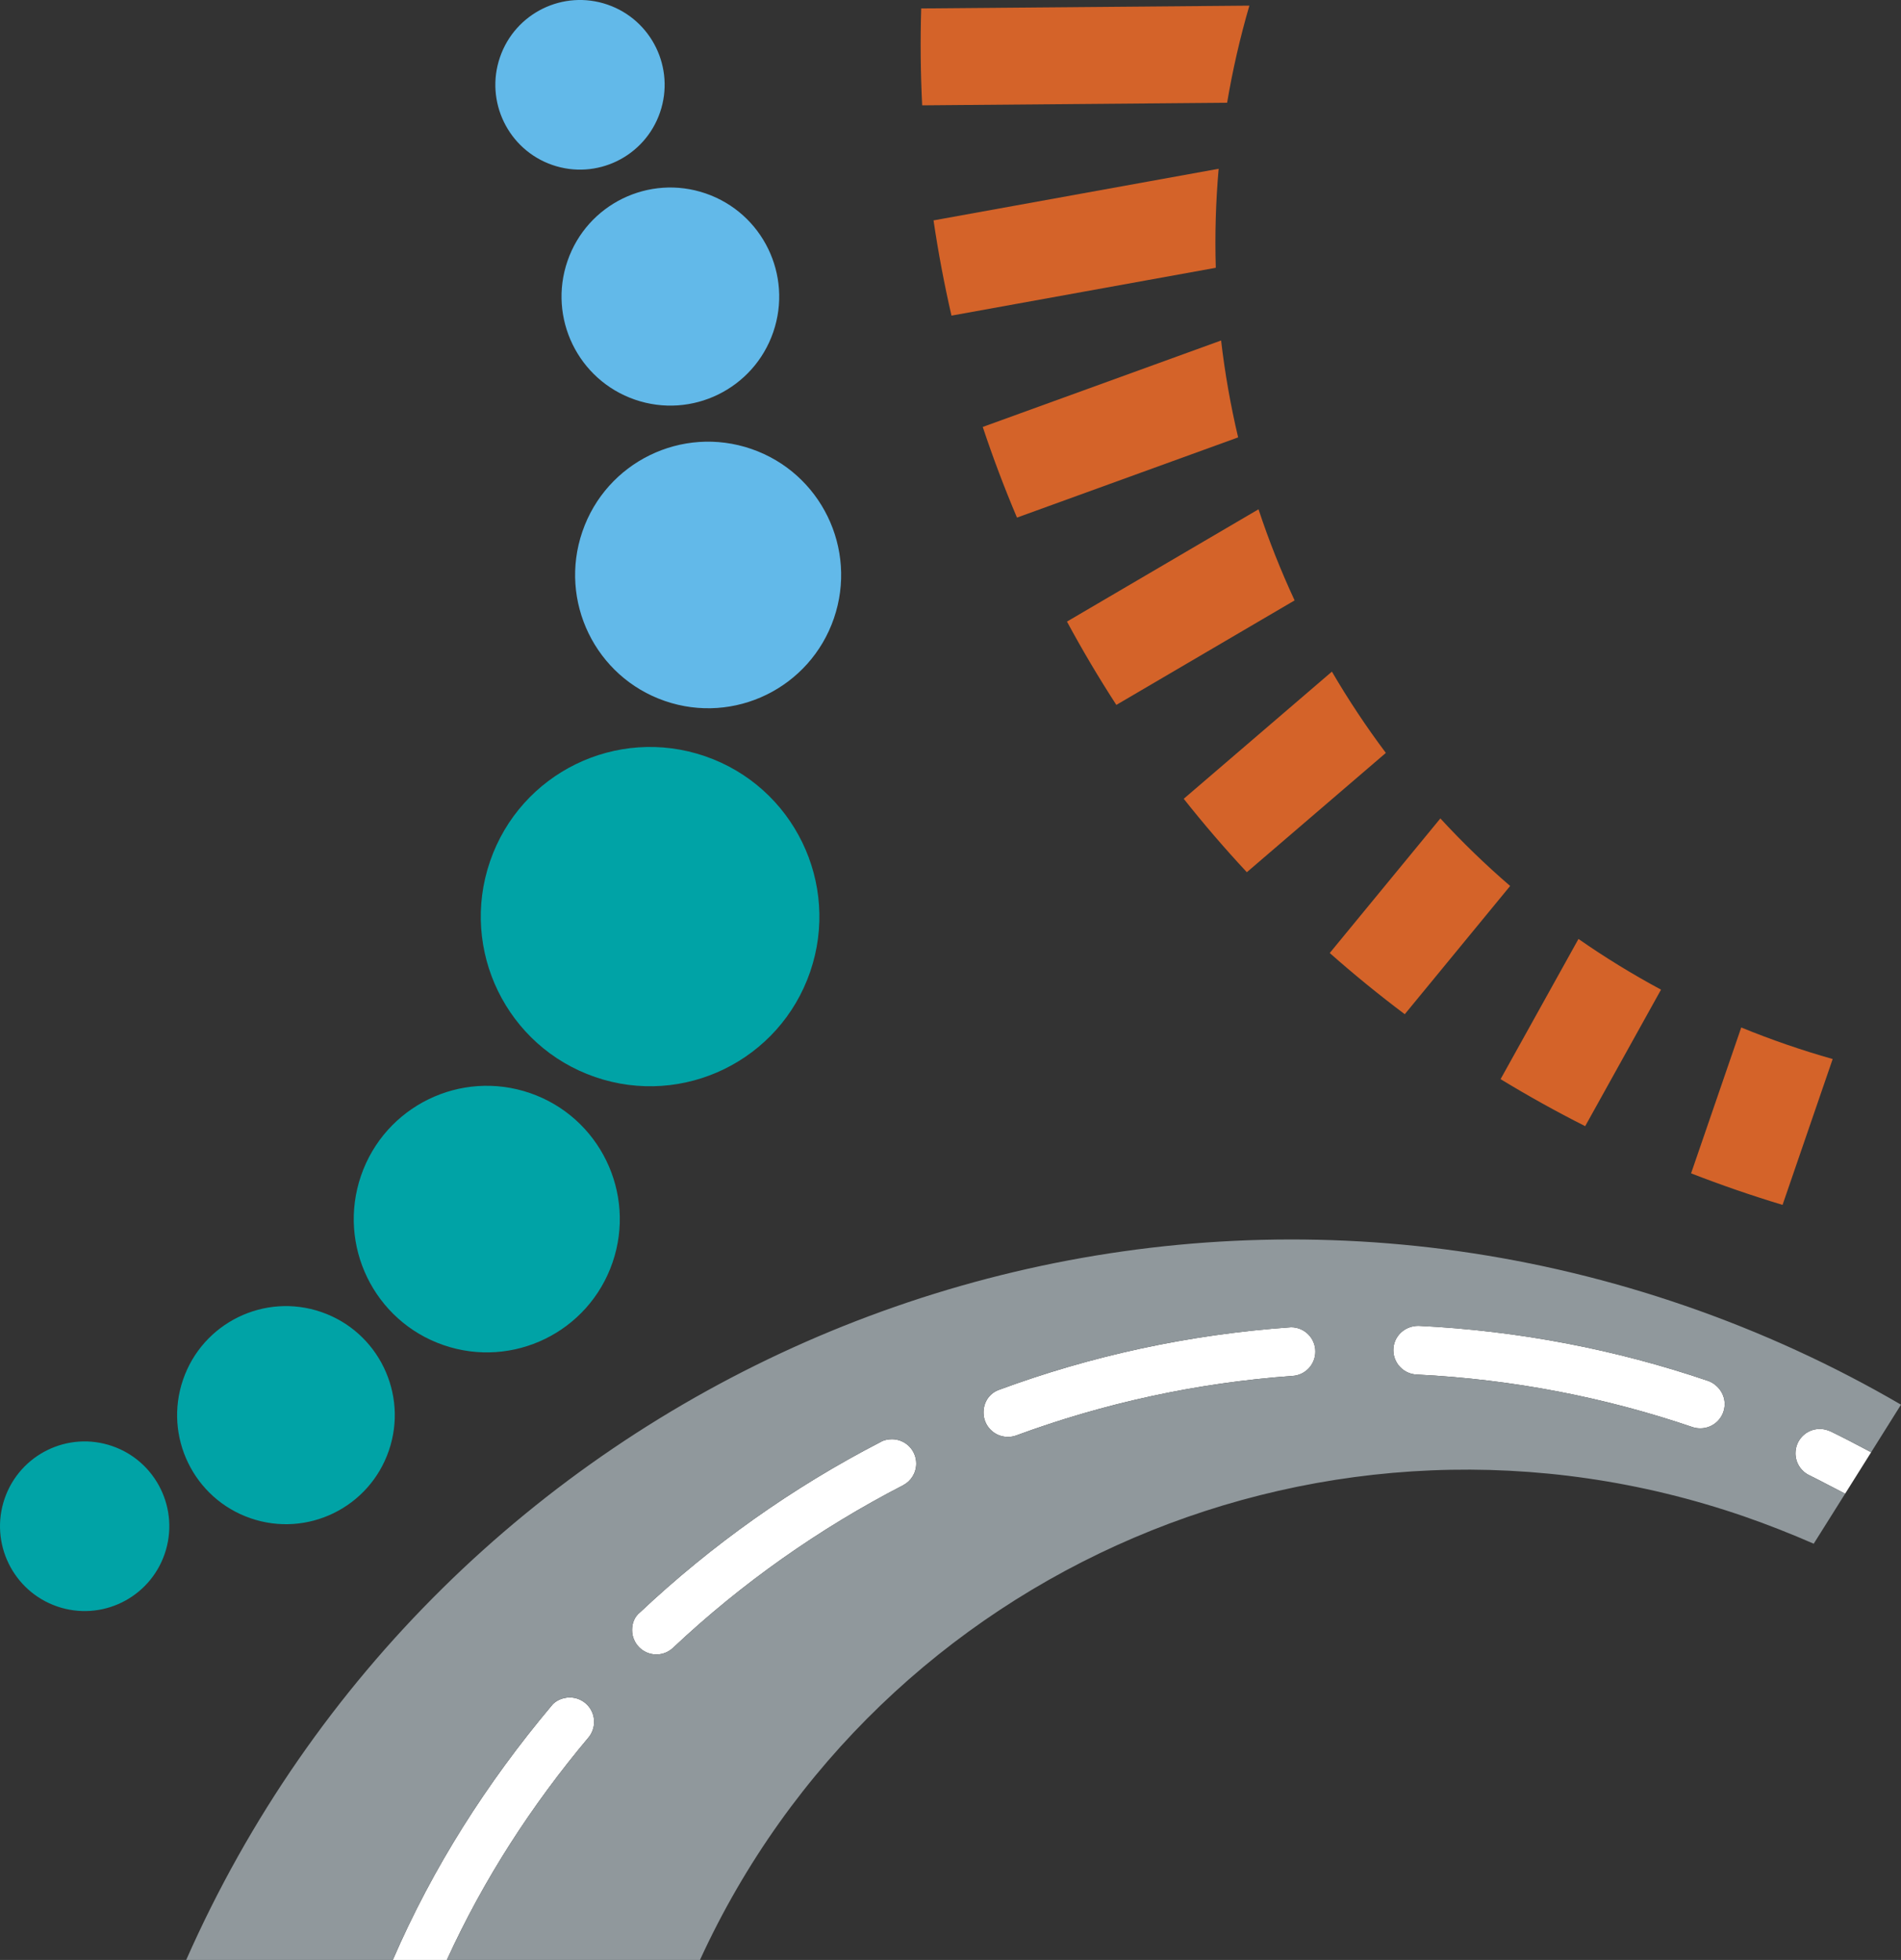 <svg enable-background="new 0 0 130 134" viewBox="0 0 130 134" xmlns="http://www.w3.org/2000/svg"><rect x="0" y="0" width="130" height="134" fill="#333333" stroke="none"/><g fill="#00a3a6"><path d="m33.511 58.891c2.081-6.055 8.668-9.272 14.713-7.186s9.258 8.684 7.178 14.74c-2.082 6.055-8.67 9.272-14.713 7.188-6.045-2.086-9.259-8.686-7.178-14.742z"/><path d="m24.688 80.382c1.636-4.758 6.811-7.287 11.562-5.648 4.749 1.639 7.273 6.824 5.639 11.583-1.636 4.757-6.811 7.285-11.562 5.646-4.749-1.638-7.273-6.824-5.639-11.581z"/><path d="m12.519 94.326c1.338-3.893 5.572-5.962 9.459-4.621 3.885 1.34 5.951 5.583 4.613 9.475-1.338 3.893-5.572 5.962-9.459 4.621-3.885-1.34-5.95-5.583-4.613-9.475z"/><path d="m.316 102.46c1.041-3.027 4.335-4.636 7.357-3.593 3.023 1.043 4.63 4.342 3.589 7.369-1.04 3.028-4.333 4.638-7.357 3.595-3.022-1.044-4.628-4.343-3.589-7.371z"/></g><path d="m39.827 36.343c1.634-4.758 6.81-7.286 11.56-5.647 4.749 1.639 7.273 6.824 5.639 11.582-1.636 4.757-6.811 7.285-11.56 5.647-4.751-1.639-7.275-6.825-5.639-11.582z" fill="#62b9e9"/><path d="m38.807 17.848c1.338-3.893 5.572-5.961 9.458-4.62 3.887 1.341 5.952 5.583 4.615 9.476-1.338 3.892-5.572 5.961-9.459 4.62-3.886-1.341-5.952-5.583-4.614-9.476z" fill="#62b9e9"/><path d="m34.191 3.911c1.04-3.028 4.333-4.637 7.357-3.594 3.022 1.043 4.628 4.343 3.587 7.37-1.04 3.028-4.333 4.637-7.357 3.594-3.021-1.042-4.628-4.342-3.587-7.37z" fill="#62b9e9"/><g fill="#d46329"><path d="m125.328 72.405-3.428 9.973c-1.05-.317-2.101-.656-3.148-1.017-1.047-.362-2.082-.741-3.107-1.14l3.43-9.973c1.015.416 2.047.805 3.096 1.167 1.05.362 2.104.693 3.157.99z"/><path d="m113.589 67.662-5.186 9.333c-1.984-1-3.912-2.074-5.786-3.214l5.327-9.585c1.798 1.253 3.683 2.411 5.645 3.466z"/><path d="m103.272 60.573-7.207 8.768c-1.772-1.331-3.484-2.727-5.131-4.184l7.565-9.201c1.495 1.623 3.088 3.166 4.773 4.617z"/><path d="m94.772 51.476-9.507 8.157c-1.508-1.619-2.948-3.293-4.316-5.02l10.133-8.694c1.121 1.919 2.352 3.774 3.69 5.557z"/><path d="m88.532 41.049-12.191 7.145c-1.202-1.854-2.328-3.754-3.377-5.696l13.099-7.678c.703 2.124 1.528 4.204 2.469 6.229z"/><path d="m84.67 29.904-15.124 5.484c-.862-2.033-1.642-4.1-2.341-6.198l16.3-5.911c.26 2.238.651 4.449 1.165 6.625z"/><path d="m83.142 18.308-18.075 3.271c-.494-2.148-.904-4.321-1.227-6.511l19.498-3.529c-.199 2.266-.264 4.526-.196 6.769z"/><path d="m83.916 7.024-20.853.178c-.11-2.198-.133-4.408-.066-6.625l22.441-.191c-.643 2.206-1.148 4.422-1.522 6.638z"/></g><path d="m46.04 112.648c4.67-4.395 9.969-8.137 15.724-11.105.531-.277.893-.839.893-1.481 0-.919-.743-1.664-1.661-1.664-.275 0-.572.065-.76.183-6.033 3.112-11.571 7.046-16.469 11.656-.377.303-.541.729-.541 1.212 0 .919.743 1.665 1.661 1.665.449 0 .854-.178 1.153-.466zm23.445-14.504c5.959-2.197 12.302-3.598 18.903-4.073.871-.05 1.563-.778 1.563-1.665 0-.919-.743-1.664-1.661-1.664-7.034.495-13.7 1.965-19.958 4.274-.678.237-1.074.848-1.074 1.56 0 .919.743 1.664 1.661 1.664.199 0 .39-.031.566-.096zm27.411-4.167c6.572.325 12.904 1.566 18.872 3.601.161.053.335.076.514.076.918 0 1.661-.746 1.661-1.664 0-.73-.507-1.351-1.12-1.575-6.266-2.134-12.915-3.434-19.819-3.77-.975 0-1.719.744-1.719 1.664 0 .902.717 1.641 1.611 1.668zm-66.338 40.023c2.526-5.532 5.807-10.591 9.696-15.221.236-.288.374-.659.374-1.06 0-.919-.745-1.664-1.662-1.664-.507 0-.998.226-1.264.583-4.4 5.241-8.101 11.026-10.839 17.361m101.096-34.71c-.881-.472-1.956-1.028-2.792-1.435-.267-.105-.465-.159-.721-.159-.918 0-1.662.744-1.662 1.664 0 .661.385 1.232.941 1.501.76.37 1.628.842 2.455 1.263m-99.318 31.877" fill="#fff"/><path d="m46.04 112.648c4.67-4.395 9.969-8.137 15.724-11.105.531-.277.893-.839.893-1.481 0-.919-.743-1.664-1.661-1.664-.275 0-.572.065-.76.183-6.033 3.112-11.571 7.046-16.469 11.656-.377.303-.541.729-.541 1.212 0 .919.743 1.665 1.661 1.665.449 0 .854-.178 1.153-.466zm23.445-14.504c5.959-2.197 12.302-3.598 18.903-4.073.871-.05 1.563-.778 1.563-1.665 0-.919-.743-1.664-1.661-1.664-7.034.495-13.7 1.965-19.958 4.274-.678.237-1.074.848-1.074 1.56 0 .919.743 1.664 1.661 1.664.199 0 .39-.031.566-.096zm27.411-4.167c6.572.325 12.904 1.566 18.872 3.601.161.053.335.076.514.076.918 0 1.661-.746 1.661-1.664 0-.73-.507-1.351-1.12-1.575-6.266-2.134-12.915-3.434-19.819-3.77-.975 0-1.719.744-1.719 1.664 0 .902.717 1.641 1.611 1.668zm-84.163 40.023c17.191-38.931 61.593-58.836 102.512-44.723 5.225 1.803 10.153 4.076 14.755 6.759l-2.041 3.253c-.881-.472-1.956-1.028-2.792-1.435-.267-.105-.465-.159-.721-.159-.918 0-1.662.744-1.662 1.664 0 .661.385 1.232.941 1.501.76.37 1.628.842 2.455 1.263l-2.149 3.42c-1.461-.644-3.204-1.329-4.741-1.86-28.38-9.788-59.153 3.56-71.422 30.317h-17.31c2.526-5.532 5.807-10.591 9.696-15.221.236-.288.374-.659.374-1.06 0-.919-.745-1.664-1.662-1.664-.507 0-.998.226-1.264.583-4.4 5.241-8.101 11.026-10.839 17.361h-14.13z" fill="#90989c"/></svg>